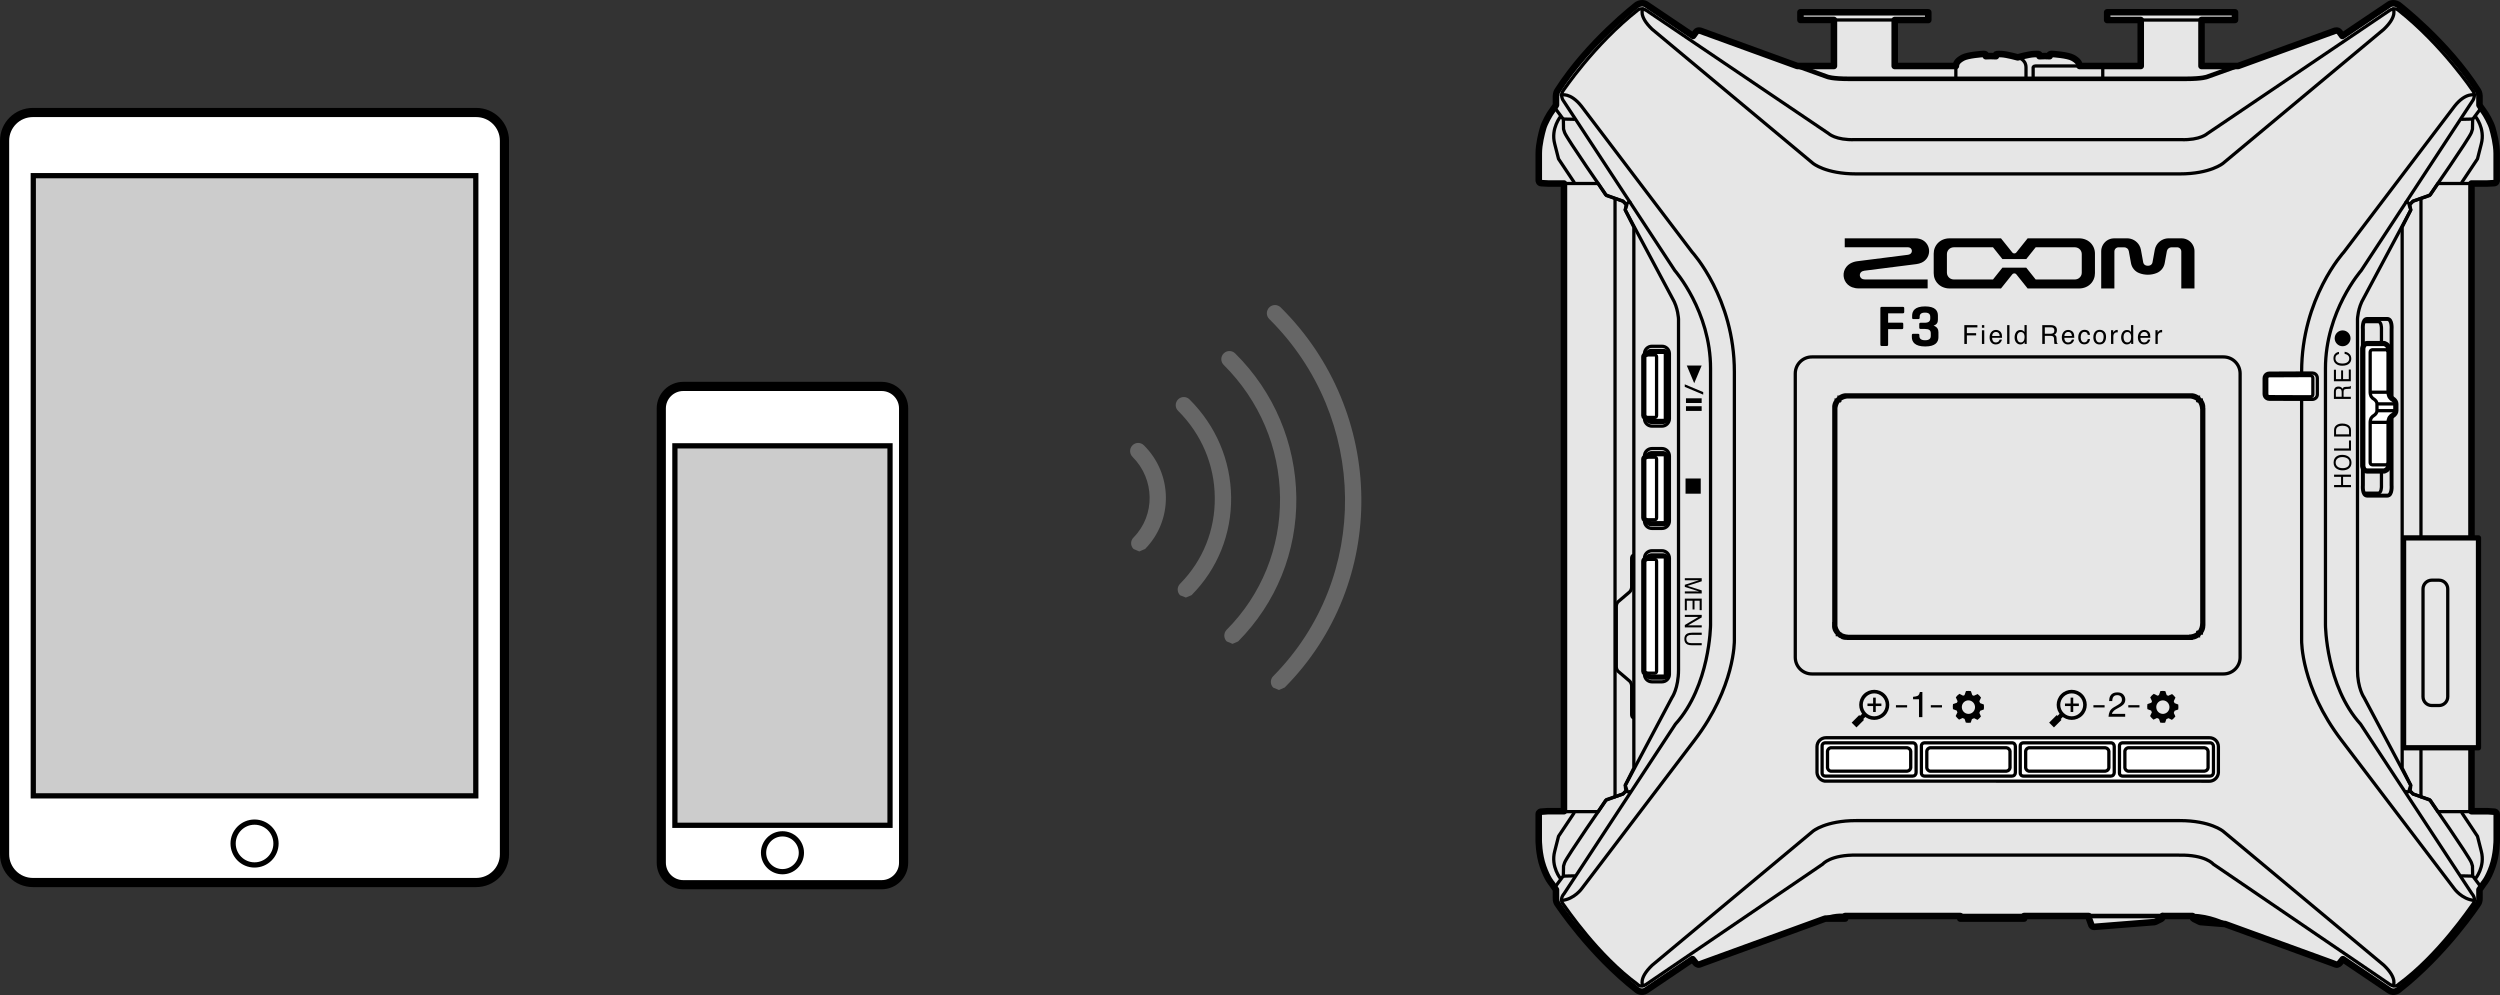 <?xml version="1.0" encoding="utf-8"?>
<!-- Generator: Adobe Illustrator 26.0.2, SVG Export Plug-In . SVG Version: 6.00 Build 0)  -->
<svg version="1.1" xmlns="http://www.w3.org/2000/svg" xmlns:xlink="http://www.w3.org/1999/xlink" x="0px" y="0px"
	 width="190.829px" height="75.951px" viewBox="0 0 190.829 75.951" style="enable-background:new 0 0 190.829 75.951;"
	 xml:space="preserve">
<rect x="0" y="0" width="190.829" height="75.951" fill="#333333" stroke="none"/>
<style type="text/css">
	.st0{fill:#FFFFFF;stroke:#000000;stroke-width:0.7;stroke-miterlimit:10;}
	.st1{fill:#CCCCCC;stroke:#000000;stroke-width:0.4;stroke-miterlimit:10;}
	.st2{fill:#FFFFFF;stroke:#000000;stroke-width:0.4;stroke-miterlimit:10;}
	.st3{fill:#FFFFFF;}
	.st4{fill:none;stroke:#000000;stroke-width:0.7;}
	.st5{fill:none;stroke:#000000;stroke-width:0.4;}
	.st6{fill:#666666;}
	.st7{fill:#E6E6E6;stroke:#000000;stroke-width:0.5;stroke-linecap:round;stroke-linejoin:round;stroke-miterlimit:10;}
	.st8{fill:none;stroke:#000000;stroke-width:0.25;stroke-linecap:round;stroke-linejoin:round;stroke-miterlimit:10;}
	.st9{fill:none;stroke:#000000;stroke-width:0.25;stroke-linejoin:round;stroke-miterlimit:10;}
	.st10{fill:none;stroke:#000000;stroke-width:0.25;stroke-miterlimit:10;}
	.st11{fill:#FFFFFF;stroke:#000000;stroke-width:0.25;stroke-miterlimit:10;}
	.st12{fill:none;stroke:#000000;stroke-width:0.35;stroke-miterlimit:10;}
	.st13{fill:#E6E6E6;stroke:#000000;stroke-width:0.4;stroke-miterlimit:10;}
	.st14{fill:#FFFFFF;stroke:#000000;stroke-width:0.25;stroke-linecap:round;stroke-linejoin:round;stroke-miterlimit:10;}
	.st15{fill:none;stroke:#000000;stroke-width:0.3;stroke-miterlimit:10;}
	.st16{fill:#E6E6E6;stroke:#000000;stroke-width:0.4;stroke-linejoin:round;stroke-miterlimit:10;}
	.st17{fill:#E6E6E6;}
</style>
<g id="レイヤー_1">
	<g>
		<g>
			<g>
				<g>
					<g>
						<path class="st0" d="M52.155,67.531h15.14c0.927,0,1.679-0.752,1.679-1.679V31.175c0-0.927-0.752-1.679-1.679-1.679H52.158
							c-0.928,0-1.681,0.753-1.681,1.681v34.676C50.478,66.78,51.229,67.531,52.155,67.531z"/>
						
							<rect x="51.516" y="34.031" transform="matrix(-1 -1.224647e-16 1.224647e-16 -1 119.453 97.028)" class="st1" width="16.421" height="28.966"/>
						<path class="st2" d="M58.283,65.094c0,0.797,0.646,1.444,1.444,1.444c0.797,0,1.444-0.647,1.444-1.444
							c0-0.799-0.647-1.446-1.444-1.446C58.929,63.648,58.283,64.295,58.283,65.094z"/>
					</g>
				</g>
			</g>
			<g>
				<g>
					<path class="st3" d="M38.506,65.21c0,1.191-0.967,2.154-2.155,2.154H2.509c-1.193,0-2.159-0.963-2.159-2.154V10.74
						c0-1.191,0.966-2.153,2.159-2.153h33.842c1.188,0,2.155,0.962,2.155,2.153V65.21z"/>
					<path class="st4" d="M38.506,65.21c0,1.191-0.967,2.154-2.155,2.154H2.509c-1.193,0-2.159-0.963-2.159-2.154V10.74
						c0-1.191,0.966-2.153,2.159-2.153h33.842c1.188,0,2.155,0.962,2.155,2.153V65.21z"/>
					<g>
						<defs>
							<rect id="SVGID_1_" x="2.54" y="13.409" width="33.778" height="47.34"/>
						</defs>
						<clipPath id="SVGID_00000116954230433463255480000012120640643519668363_">
							<use xlink:href="#SVGID_1_"  style="overflow:visible;"/>
						</clipPath>
					</g>
					<path class="st3" d="M21.067,64.388c0,0.905-0.736,1.635-1.638,1.635c-0.904,0-1.635-0.731-1.635-1.635
						c0-0.903,0.731-1.635,1.635-1.635C20.331,62.752,21.067,63.484,21.067,64.388"/>
					<path class="st5" d="M21.067,64.388c0,0.905-0.736,1.635-1.638,1.635c-0.904,0-1.635-0.731-1.635-1.635
						c0-0.903,0.731-1.635,1.635-1.635C20.331,62.752,21.067,63.484,21.067,64.388z"/>
				</g>
				<rect x="2.54" y="13.409" class="st1" width="33.778" height="47.34"/>
			</g>
		</g>
	</g>
	<path class="st6" d="M86.444,33.993c-0.246,0.243-0.236,0.639,0,0.877c1.715,1.708,1.75,4.466,0.08,6.158
		c-0.246,0.243-0.244,0.639,0.002,0.878l0.436,0.188l0.445-0.19c2.148-2.18,2.115-5.723-0.088-7.91
		C87.075,33.747,86.677,33.75,86.444,33.993 M90.792,30.483c-0.238-0.238-0.629-0.234-0.865,0.002
		c-0.244,0.244-0.244,0.642,0.002,0.875c1.777,1.772,2.775,4.11,2.797,6.608c0.031,2.495-0.908,4.828-2.649,6.591
		c-0.24,0.236-0.246,0.634-0.002,0.877l0.445,0.176l0.432-0.183c1.979-1.989,3.051-4.646,3.022-7.468
		C93.944,35.138,92.809,32.484,90.792,30.483 M94.282,26.976c-0.24-0.24-0.637-0.243-0.879,0.005
		c-0.244,0.244-0.236,0.639,0.006,0.875c2.725,2.71,4.255,6.314,4.299,10.131c0.036,3.813-1.405,7.404-4.085,10.093
		c-0.229,0.25-0.23,0.641,0.016,0.88l0.441,0.186l0.428-0.184c2.908-2.936,4.487-6.836,4.443-10.984
		C98.899,33.825,97.243,29.909,94.282,26.976 M97.764,23.471c-0.25-0.25-0.646-0.25-0.884,0c-0.236,0.239-0.244,0.635,0.004,0.88
		c7.599,7.533,7.727,19.767,0.302,27.262c-0.24,0.244-0.24,0.634,0,0.873l0.441,0.183l0.436-0.192
		C105.984,44.506,105.843,31.489,97.764,23.471"/>
	<g>
		<g>
			<path class="st7" d="M169.837,70.533l6.745,2.456l1.129,0.411l0.282,0.103c0,0,0.157,0.057,0.31,0.118s0.301-0.118,0.301-0.118
				l0.231-0.289l3.541,2.389c0.354,0.239,0.689-0.026,0.689-0.026c3.605-2.806,6.091-6.593,6.091-6.593
				c0.126-0.187,0.106-0.427,0.106-0.427v-0.639l0.338-0.492c0,0,0.309-0.322,0.643-1.262c0.335-0.941,0.336-2.024,0.336-2.024
				s0-1.815,0-1.988s-0.163-0.192-0.163-0.192l-0.517-0.037h-1.247V14.008h1.214l0.513-0.027c0.179,0,0.196-0.196,0.196-0.196
				v-2.076c0-0.703-0.22-1.537-0.332-1.935c-0.112-0.398-0.519-1.11-0.643-1.262s-0.338-0.492-0.338-0.492V7.329
				c-0.01-0.255-0.105-0.393-0.105-0.393c-2.371-3.728-6.091-6.575-6.091-6.575c-0.402-0.233-0.689-0.026-0.689-0.026l-3.581,2.409
				c0,0-0.091-0.124-0.22-0.3c-0.129-0.176-0.366-0.087-0.366-0.087l-7.368,2.68h-2.797V1.524h2.556V0.938h-9.757v0.59h2.562v3.509
				h-4.671c0-0.212-0.137-0.419-0.523-0.629c-0.386-0.21-1.502-0.29-1.606-0.29c-0.103,0-0.148,0.044-0.148,0.044l-0.004,0.129
				c-0.066-0.005-0.36-0.012-0.36-0.012c-0.085-0.001-0.42,0.012-0.42,0.012v-0.12c-0.003-0.038-0.055-0.062-0.444-0.041
				c-0.39,0.02-1.214,0.248-1.214,0.248l0,0c0,0-0.824-0.227-1.214-0.248c-0.39-0.02-0.442,0.004-0.444,0.041v0.12
				c0,0-0.335-0.013-0.42-0.012c0,0-0.294,0.006-0.36,0.012l-0.004-0.129c0,0-0.045-0.044-0.148-0.044
				c-0.103,0-1.219,0.08-1.606,0.29c-0.386,0.21-0.523,0.417-0.523,0.629h-4.671V1.528h2.562v-0.59h-9.757v0.585h2.556v3.513h-2.797
				l-7.368-2.68c0,0-0.238-0.089-0.366,0.087c-0.129,0.176-0.22,0.3-0.22,0.3l-3.581-2.409c0,0-0.287-0.206-0.689,0.026
				c0,0-3.72,2.847-6.091,6.575c0,0-0.095,0.137-0.105,0.393V8.02c0,0-0.214,0.34-0.338,0.492c-0.124,0.152-0.531,0.864-0.643,1.262
				c-0.112,0.398-0.332,1.232-0.332,1.935v2.076c0,0,0.017,0.196,0.196,0.196l0.513,0.027h1.214v47.913h-1.247l-0.517,0.037
				c0,0-0.163,0.019-0.163,0.192s0,1.988,0,1.988s0.001,1.083,0.336,2.024c0.335,0.941,0.643,1.262,0.643,1.262l0.338,0.492v0.639
				c0,0-0.02,0.241,0.106,0.427c0,0,2.486,3.787,6.091,6.593c0,0,0.335,0.265,0.689,0.026l3.541-2.389l0.231,0.289
				c0,0,0.148,0.179,0.301,0.118c0.153-0.061,0.31-0.118,0.31-0.118l0.282-0.103l1.129-0.411l7.77-2.831l0.12-0.039h1.506v-0.195
				h8.782v0.195h4.879v-0.195h4.926v0.097l0.015,0.061l0.193,0.541c0,0,0.046,0.128,0.213,0.128l0.332-0.026l4.266-0.338
				c0,0,0.056-0.012,0.071-0.02c0.015-0.007,0.448-0.221,0.448-0.221s0.11-0.058,0.11-0.166c0-0.108,0-0.056,0-0.056h2.273v0.053
				c0,0,0.008,0.119,0.11,0.169s0.448,0.221,0.448,0.221s0.021,0.016,0.071,0.02C168.026,70.389,169.837,70.533,169.837,70.533z"/>
			<g>
				<path class="st8" d="M119.172,7.253c0,0,0.688-0.229,1.542,0.854l8.451,11.139c0,0,3.222,3.5,3.222,9.139v20.514
					c0,0,0.056,3.542-3.028,7.583l-8.611,11.333c0,0-0.569,0.819-1.528,0.917"/>
				<path class="st8" d="M124.457,60.426l-0.181,0.014c0,0-0.222,0.069-0.208-0.5l3.556-6.694c0,0,0.5-0.694,0.5-2.125V24.357
					c0,0-0.028-0.861-0.472-1.597l-3.597-6.736l0.083-0.417c0,0,0.208-0.264,0.292-0.153"/>
				<path class="st8" d="M124.138,15.607l-0.25-0.25l-1.264-0.431c0,0-3.014-4.333-3.194-4.806l-0.083-0.264l-0.014-0.75
					l-0.681-0.917"/>
				<line class="st9" x1="119.277" y1="9.086" x2="120.214" y2="9.107"/>
				<path class="st9" d="M119.131,8.878c0,0-0.771,0.917-0.458,2.104l0.292,1.146l1.208,1.813"/>
				<polyline class="st8" points="119.375,14.008 121.985,14.008 122.568,14.878 123.888,15.357 124.172,15.669 124.054,16.024 
					124.714,17.336 124.714,58.626 124.054,59.939 124.172,60.293 123.888,60.605 122.568,61.084 121.985,61.954 119.375,61.954 
									"/>
				<path class="st8" d="M124.138,60.355l-0.25,0.25l-1.264,0.431c0,0-3.014,4.333-3.194,4.806l-0.083,0.264l-0.014,0.75
					l-0.681,0.917"/>
				<line class="st9" x1="119.277" y1="66.876" x2="120.214" y2="66.855"/>
				<path class="st9" d="M119.131,67.084c0,0-0.771-0.917-0.458-2.104l0.292-1.146l1.208-1.813"/>
				<line class="st8" x1="123.278" y1="15.234" x2="123.278" y2="60.813"/>
				<path class="st8" d="M166.319,65.274c2.042-0.042,2.625,0.688,2.625,0.688l13.49,9.188c0.438,0.271,0.656-0.021,0.656-0.021
					c3.021-2.208,5.424-5.785,5.694-6.153c0.003-0.005,0.007-0.01,0.01-0.014c0.251-0.364-0.107-0.743-0.107-0.743l-8.5-12.944
					c-2.639-2.917-2.681-7.563-2.681-7.563V28.128c0-4.375,2.729-7.479,2.729-7.479l8.549-13.028c0,0,0.201-0.354-0.007-0.667
					c0,0-2.368-3.556-5.729-6.194c0,0-0.266-0.22-0.667,0.05l-13.882,9.38c0,0-0.535,0.521-2.024,0.469H141.6
					c-1.49,0.052-2.024-0.469-2.024-0.469l-13.882-9.38c-0.401-0.271-0.667-0.05-0.667-0.05c-3.361,2.639-5.729,6.194-5.729,6.194
					c-0.208,0.313-0.007,0.667-0.007,0.667l8.549,13.028c0,0,2.729,3.104,2.729,7.479v19.583c0,0-0.042,4.646-2.681,7.563
					l-8.5,12.944c0,0-0.359,0.379-0.107,0.743c0.003,0.005,0.007,0.01,0.01,0.014c0.271,0.368,2.674,3.944,5.694,6.153
					c0,0,0.219,0.292,0.656,0.021l13.49-9.188c0,0,0.583-0.729,2.625-0.688H166.319z"/>
				<path class="st8" d="M182.673,0.68c0,0,0.365,0.521-0.708,1.552l-12.271,10.229c0,0-0.958,0.813-3.313,0.813h-24.688
					c-2.354,0-3.313-0.813-3.313-0.813L126.11,2.232c-1.073-1.031-0.708-1.552-0.708-1.552"/>
				<path class="st8" d="M182.673,75.232c0,0,0.365-0.521-0.708-1.552l-12.271-10.229c0,0-0.958-0.813-3.313-0.813h-24.688
					c-2.354,0-3.313,0.813-3.313,0.813L126.11,73.68c-1.073,1.031-0.708,1.552-0.708,1.552"/>
				<path class="st8" d="M188.902,7.253c0,0-0.688-0.229-1.542,0.854l-8.451,11.139c0,0-3.222,3.5-3.222,9.139v20.514
					c0,0-0.056,3.542,3.028,7.583l8.611,11.333c0,0,0.569,0.819,1.528,0.917"/>
				<path class="st8" d="M183.618,60.426l0.181,0.014c0,0,0.222,0.069,0.208-0.5l-3.556-6.694c0,0-0.5-0.694-0.5-2.125V24.357
					c0,0,0.028-0.861,0.472-1.597l3.597-6.736l-0.083-0.417c0,0-0.208-0.264-0.292-0.153"/>
				<path class="st8" d="M183.937,15.607l0.25-0.25l1.264-0.431c0,0,3.014-4.333,3.194-4.806l0.083-0.264l0.014-0.75l0.681-0.917"/>
				<line class="st9" x1="188.798" y1="9.086" x2="187.861" y2="9.107"/>
				<path class="st9" d="M188.944,8.878c0,0,0.771,0.917,0.458,2.104l-0.292,1.146l-1.208,1.813"/>
				<polyline class="st8" points="188.699,14.008 186.09,14.008 185.506,14.878 184.187,15.357 183.902,15.669 184.02,16.024 
					183.361,17.336 183.361,58.626 184.02,59.939 183.902,60.293 184.187,60.605 185.506,61.084 186.09,61.954 188.699,61.954 				
					"/>
				<path class="st8" d="M183.937,60.355l0.25,0.25l1.264,0.431c0,0,3.014,4.333,3.194,4.806l0.083,0.264l0.014,0.75l0.681,0.917"/>
				<line class="st9" x1="188.798" y1="66.876" x2="187.861" y2="66.855"/>
				<path class="st9" d="M188.944,67.084c0,0,0.771-0.917,0.458-2.104l-0.292-1.146l-1.208-1.813"/>
				<line class="st8" x1="184.796" y1="15.234" x2="184.796" y2="60.813"/>
				<path class="st10" d="M124.737,54.796c0,0-0.19,0.017-0.19-0.263v-2.187c0,0-0.007-0.233-0.174-0.374l-0.875-0.744
					c0,0-0.122-0.133-0.122-0.32v-4.644c0-0.187,0.122-0.32,0.122-0.32l0.875-0.744c0.167-0.14,0.174-0.374,0.174-0.374v-2.187
					c0-0.281,0.19-0.263,0.19-0.263"/>
				<g>
					<path class="st11" d="M126.861,52.044h-0.768c-0.312,0-0.567-0.255-0.567-0.567v-8.87c0-0.312,0.255-0.567,0.567-0.567h0.768
						c0.312,0,0.567,0.255,0.567,0.567v8.87C127.428,51.789,127.173,52.044,126.861,52.044z"/>
					<path class="st2" d="M125.863,42.502c0.039-0.043,0.095-0.07,0.158-0.07h0.959c0.117,0,0.213,0.096,0.213,0.213v8.827
						c0,0.117-0.096,0.213-0.213,0.213h-0.959c-0.056,0-0.108-0.022-0.146-0.059l-0.329-0.259c-0.043-0.024-0.072-0.071-0.072-0.123
						v-8.403c0-0.032,0.011-0.062,0.029-0.086L125.863,42.502z"/>
					<path class="st10" d="M125.501,42.753c0.026-0.034,0.067-0.056,0.113-0.056h0.693c0.078,0,0.142,0.064,0.142,0.142v8.403
						c0,0.078-0.064,0.142-0.142,0.142h-0.693c-0.078,0-0.142-0.064-0.142-0.142v-8.403
						C125.472,42.807,125.483,42.777,125.501,42.753"/>
				</g>
				<g>
					<path class="st11" d="M126.861,40.335h-0.768c-0.312,0-0.567-0.255-0.567-0.567v-4.96c0-0.312,0.255-0.567,0.567-0.567h0.768
						c0.312,0,0.567,0.255,0.567,0.567v4.96C127.428,40.08,127.173,40.335,126.861,40.335z"/>
					<path class="st2" d="M125.863,34.702c0.039-0.043,0.095-0.07,0.158-0.07h0.959c0.117,0,0.213,0.096,0.213,0.213v4.917
						c0,0.117-0.096,0.213-0.213,0.213h-0.959c-0.056,0-0.108-0.022-0.146-0.059l-0.329-0.259c-0.043-0.024-0.072-0.071-0.072-0.123
						V35.04c0-0.032,0.011-0.062,0.029-0.086L125.863,34.702z"/>
					<path class="st10" d="M125.501,34.954c0.026-0.034,0.067-0.056,0.113-0.056h0.693c0.078,0,0.142,0.064,0.142,0.142v4.493
						c0,0.078-0.064,0.142-0.142,0.142h-0.693c-0.078,0-0.142-0.064-0.142-0.142V35.04
						C125.472,35.008,125.483,34.978,125.501,34.954"/>
				</g>
				<g>
					<path class="st11" d="M126.861,32.526h-0.768c-0.312,0-0.567-0.255-0.567-0.567v-4.96c0-0.312,0.255-0.567,0.567-0.567h0.768
						c0.312,0,0.567,0.255,0.567,0.567v4.96C127.428,32.271,127.173,32.526,126.861,32.526z"/>
					<path class="st2" d="M125.863,26.893c0.039-0.043,0.095-0.07,0.158-0.07h0.959c0.117,0,0.213,0.096,0.213,0.213v4.917
						c0,0.117-0.096,0.213-0.213,0.213h-0.959c-0.056,0-0.108-0.022-0.146-0.059l-0.329-0.259c-0.043-0.024-0.072-0.071-0.072-0.123
						v-4.493c0-0.032,0.011-0.062,0.029-0.086L125.863,26.893z"/>
					<path class="st10" d="M125.501,27.145c0.026-0.034,0.067-0.056,0.113-0.056h0.693c0.078,0,0.142,0.064,0.142,0.142v4.493
						c0,0.078-0.064,0.142-0.142,0.142h-0.693c-0.078,0-0.142-0.064-0.142-0.142v-4.493
						C125.472,27.198,125.483,27.169,125.501,27.145"/>
				</g>
				<path class="st12" d="M170.779,5.036l-2.304,0.827c0,0-0.351,0.154-1.653,0.154h-25.681c-1.301,0-1.653-0.154-1.653-0.154
					l-2.304-0.827"/>
				<path class="st12" d="M169.837,70.533c0,0-1.209-0.609-2.489-0.609h-26.506c0,0-0.653-0.099-1.49,0.195"/>
				<line class="st10" x1="139.982" y1="1.524" x2="144.622" y2="1.524"/>
				<line class="st10" x1="163.405" y1="1.528" x2="168.045" y2="1.528"/>
				<line class="st10" x1="149.293" y1="5.036" x2="149.293" y2="6.012"/>
				<path class="st10" d="M154.013,4.376c0,0,0.635,0.134,0.635,0.773v0.853"/>
				<path class="st10" d="M155.193,6.01V5.148c0,0,0.013-0.112,0.187-0.112h4.932c0,0,0.195-0.055,0.195,0.195v0.786"/>
				<path class="st13" d="M168.141,31.186l-0.01-0.021v-0.114l-0.01-0.01v-0.052l-0.01-0.01v-0.031l-0.01-0.01v-0.031l-0.01-0.01
					v-0.021l-0.01-0.01v-0.021l-0.01-0.01v-0.01l-0.01-0.01v-0.021l-0.01-0.01v-0.01l-0.01-0.01v-0.01l-0.01-0.01v-0.01l-0.01-0.01
					v-0.01l-0.01-0.01v-0.01l-0.01-0.01v-0.01l-0.021-0.021v-0.01l-0.021-0.021v-0.01h-0.01l-0.01-0.01v-0.01l-0.031-0.031v-0.01
					l-0.021-0.021h-0.01v-0.01l-0.041-0.041h-0.01v-0.01l-0.021-0.021h-0.01l-0.021-0.021l-0.01-0.01h-0.01l-0.01-0.01v-0.01h-0.01
					l-0.021-0.021h-0.01l-0.01-0.01l-0.01-0.01h-0.01l-0.01-0.01h-0.01l-0.01-0.01h-0.01l-0.01-0.01h-0.01l-0.01-0.01h-0.01
					l-0.01-0.01h-0.01l-0.01-0.01h-0.021l-0.01-0.01h-0.01l-0.01-0.01h-0.021l-0.01-0.01h-0.021l-0.01-0.01h-0.031l-0.01-0.01
					h-0.031l-0.01-0.01h-0.052l-0.01-0.01h-0.124h-26.157h0h-0.134l-0.01,0.01h-0.052l-0.01,0.01h-0.031l-0.01,0.01h-0.031
					l-0.01,0.01h-0.021l-0.01,0.01h-0.021l-0.01,0.01h-0.01l-0.01,0.01h-0.021l-0.01,0.01h-0.01l-0.01,0.01h-0.01l-0.01,0.01h-0.01
					l-0.01,0.01h-0.01l-0.01,0.01h-0.01l-0.01,0.01h-0.01l-0.01,0.01l-0.01,0.01h-0.01l-0.021,0.021h-0.01v0.01l-0.01,0.01h-0.01
					l-0.031,0.031h-0.01l-0.021,0.021v0.01h-0.01l-0.01,0.01l-0.031,0.031v0.01h-0.01l-0.021,0.021v0.01l-0.01,0.01l-0.021,0.021
					v0.01l-0.01,0.01h-0.01v0.01l-0.021,0.021v0.01l-0.021,0.021v0.01l-0.01,0.01v0.01l-0.01,0.01v0.01l-0.01,0.01v0.01l-0.01,0.01
					v0.01l-0.01,0.01v0.01l-0.01,0.01v0.021l-0.01,0.01v0.01l-0.01,0.01v0.021l-0.01,0.01v0.021l-0.01,0.01v0.031l-0.01,0.01v0.031
					l-0.01,0.01v0.052l-0.01,0.01v0.134v16.492h-0.01v0.041c0,0.021,0,0.041,0,0.062v0.021l0.01,0.01v0.052l0.01,0.01v0.041
					l0.01,0.01v0.021l0.01,0.01v0.021l0.01,0.01v0.031l0.01,0.01v0.01l0.01,0.01v0.01l0.01,0.01v0.01l0.01,0.01v0.01l0.01,0.01v0.01
					l0.01,0.01v0.01l0.01,0.01v0.01l0.01,0.01l0.01,0.01v0.01l0.021,0.021v0.01l0.021,0.021v0.01l0.021,0.021v0.01l0.01,0.01
					l0.01,0.01l0.01,0.01l0.041,0.041v0.01h0.01l0.01,0.01l0.01,0.01l0.031,0.031l0.01,0.01l0.01,0.01h0.01l0.021,0.021h0.01
					l0.021,0.021h0.01l0.021,0.021h0.01c0.02,0.027,0.098,0.05,0.124,0.072h0.01l0.01,0.01h0.01l0.01,0.01h0.031l0.01,0.01h0.021
					l0.01,0.01h0.021l0.01,0.01h0.041l0.01,0.01h0.052l0.01,0.01h0.114l0.021,0.01h26.157v-0.01l0.01-0.01h0.114l0.01-0.01h0.052
					l0.01-0.01h0.031l0.01-0.01h0.031l0.01-0.01h0.021l0.01-0.01h0.021l0.01-0.01h0.01l0.01-0.01h0.021l0.01-0.01h0.01l0.01-0.01
					h0.01l0.01-0.01h0.01l0.01-0.01h0.01l0.01-0.01h0.01l0.01-0.01h0.01l0.021-0.021h0.01l0.021-0.021h0.01v-0.01l0.01-0.01h0.01
					l0.01-0.01l0.01-0.01l0.01-0.01h0.01l0.021-0.021v-0.01h0.01l0.041-0.041v-0.01h0.01l0.021-0.021v-0.01l0.01-0.01l0.021-0.021
					v-0.01l0.01-0.01h0.01v-0.01l0.021-0.021v-0.01l0.021-0.021v-0.01l0.01-0.01v-0.01l0.01-0.01v-0.01l0.01-0.01v-0.01l0.01-0.01
					v-0.01l0.01-0.01v-0.01l0.01-0.01v-0.021l0.01-0.01v-0.01l0.01-0.01v-0.021l0.01-0.01v-0.021l0.01-0.01v-0.031l0.01-0.01v-0.031
					l0.01-0.01v-0.052l0.01-0.01v-0.114l0.01-0.01L168.141,31.186L168.141,31.186z"/>
				<g id="ARC_00000044867892772790814310000012674263979982441912_">
					<path class="st8" d="M137.036,28.513v21.662c0,0.701,0.568,1.268,1.268,1.268h31.419c0.701,0,1.268-0.568,1.268-1.268V28.513
						c0-0.701-0.568-1.268-1.268-1.268h-31.419C137.604,27.244,137.036,27.812,137.036,28.513"/>
				</g>
				<g id="SPLINE_00000181046790072069480070000017902721664955572924_">
					<path class="st14" d="M139.378,56.312c-0.377,0-0.683,0.306-0.683,0.683c0,0,0,1.972,0.001,1.982l0,0
						c0.005,0.077,0.024,0.155,0.054,0.226c0.062,0.145,0.17,0.265,0.308,0.342c0.068,0.038,0.143,0.064,0.219,0.077v0
						c0.033,0.005,29.373,0.008,29.373,0.008c0.034,0,0.068-0.003,0.101-0.008l0,0c0.077-0.013,0.152-0.04,0.22-0.077
						c0.138-0.076,0.246-0.197,0.308-0.342c0.03-0.071,0.049-0.149,0.054-0.226l0,0c0-0.01,0.001-1.982,0.001-1.982
						c0-0.377-0.306-0.683-0.683-0.683H139.378z"/>
				</g>
				<g id="SPLINE_00000008151369230411556680000010841614023336726163_">
					<path class="st14" d="M145.999,56.7l-6.652,0c-0.019,0-0.038,0.001-0.057,0.004c-0.019,0.003-0.038,0.008-0.056,0.014
						c-0.018,0.007-0.036,0.015-0.052,0.025c-0.016,0.011-0.031,0.023-0.044,0.038c-0.018,0.02-0.032,0.044-0.041,0.069
						c-0.009,0.025-0.013,0.079-0.013,0.079c0,0.01,0,2.072,0,2.082c0,0.027,0.004,0.054,0.013,0.08
						c0.009,0.025,0.023,0.049,0.041,0.069c0.013,0.014,0.028,0.027,0.044,0.038c0.016,0.01,0.034,0.019,0.052,0.025
						c0.018,0.006,0.037,0.011,0.056,0.014c0.019,0.003,0.038,0.004,0.057,0.004c0.012,0,6.647,0,6.652,0l0,0
						c0.036,0,0.072-0.007,0.105-0.021c0.033-0.014,0.062-0.036,0.086-0.063c0.024-0.027,0.041-0.059,0.053-0.093
						c0.011-0.034,0.016-0.07,0.016-0.105h0c0,0,0-1.971,0-1.976c0-0.036-0.005-0.071-0.016-0.105
						c-0.011-0.034-0.029-0.066-0.053-0.093c-0.024-0.027-0.053-0.049-0.086-0.063C146.071,56.707,146.034,56.7,145.999,56.7
						L145.999,56.7z"/>
				</g>
				<g id="SPLINE_00000018214773845569673990000012835519077197613986_">
					<path class="st14" d="M153.578,56.7l-6.652,0c-0.019,0-0.038,0.001-0.057,0.004c-0.019,0.003-0.038,0.008-0.056,0.014
						c-0.018,0.007-0.036,0.015-0.052,0.025c-0.016,0.011-0.031,0.023-0.044,0.038c-0.018,0.02-0.032,0.044-0.041,0.069
						c-0.009,0.025-0.013,0.079-0.013,0.079c0,0.01,0,2.072,0,2.082c0,0.027,0.004,0.054,0.013,0.08
						c0.009,0.025,0.023,0.049,0.041,0.069c0.013,0.014,0.028,0.027,0.044,0.038c0.016,0.01,0.034,0.019,0.052,0.025
						c0.018,0.006,0.037,0.011,0.056,0.014c0.019,0.003,0.038,0.004,0.057,0.004c0.012,0,6.647,0,6.652,0l0,0
						c0.036,0,0.072-0.007,0.105-0.021c0.033-0.014,0.062-0.036,0.086-0.063c0.024-0.027,0.041-0.059,0.053-0.093
						c0.011-0.034,0.016-0.07,0.016-0.105h0c0,0,0-1.971,0-1.976c0-0.036-0.005-0.071-0.016-0.105
						c-0.011-0.034-0.029-0.066-0.053-0.093c-0.024-0.027-0.053-0.049-0.086-0.063C153.65,56.707,153.614,56.7,153.578,56.7
						L153.578,56.7z"/>
				</g>
				<g id="SPLINE_00000071539152239247422510000007804700962446450613_">
					<path class="st14" d="M161.124,56.7l-6.652,0c-0.019,0-0.038,0.001-0.057,0.004c-0.019,0.003-0.038,0.008-0.056,0.014
						c-0.018,0.007-0.036,0.015-0.052,0.025c-0.016,0.011-0.031,0.023-0.044,0.038c-0.018,0.02-0.032,0.044-0.041,0.069
						c-0.009,0.025-0.013,0.079-0.013,0.079c0,0.01,0,2.072,0,2.082c0,0.027,0.004,0.054,0.013,0.08
						c0.009,0.025,0.023,0.049,0.041,0.069c0.013,0.014,0.028,0.027,0.044,0.038c0.016,0.01,0.034,0.019,0.052,0.025
						c0.018,0.006,0.037,0.011,0.056,0.014c0.019,0.003,0.038,0.004,0.057,0.004c0.012,0,6.647,0,6.652,0l0,0
						c0.036,0,0.072-0.007,0.105-0.021c0.033-0.014,0.062-0.036,0.086-0.063c0.024-0.027,0.041-0.059,0.053-0.093
						c0.011-0.034,0.016-0.07,0.016-0.105h0c0,0,0-1.971,0-1.976c0-0.036-0.005-0.071-0.016-0.105
						c-0.011-0.034-0.029-0.066-0.053-0.093c-0.024-0.027-0.053-0.049-0.086-0.063C161.196,56.707,161.16,56.7,161.124,56.7
						L161.124,56.7z"/>
				</g>
				<g id="SPLINE_00000029030686594711223180000000257556292725698196_">
					<path class="st14" d="M168.697,56.7l-6.652,0c-0.019,0-0.038,0.001-0.057,0.004c-0.019,0.003-0.038,0.008-0.056,0.014
						c-0.018,0.007-0.036,0.015-0.052,0.025c-0.016,0.011-0.031,0.023-0.044,0.038c-0.018,0.02-0.032,0.044-0.041,0.069
						c-0.009,0.025-0.013,0.079-0.013,0.079c0,0.01,0,2.072,0,2.082c0,0.027,0.004,0.054,0.013,0.08
						c0.009,0.025,0.023,0.049,0.041,0.069c0.013,0.014,0.028,0.027,0.044,0.038c0.016,0.01,0.034,0.019,0.052,0.025
						c0.018,0.006,0.037,0.011,0.056,0.014c0.019,0.003,0.038,0.004,0.057,0.004c0.012,0,6.647,0,6.652,0l0,0
						c0.036,0,0.072-0.007,0.105-0.021c0.033-0.014,0.062-0.036,0.086-0.063c0.024-0.027,0.041-0.059,0.053-0.093
						c0.011-0.034,0.016-0.07,0.016-0.105h0c0,0,0-1.971,0-1.976c0-0.036-0.005-0.071-0.016-0.105
						c-0.011-0.034-0.029-0.066-0.053-0.093c-0.024-0.027-0.053-0.049-0.086-0.063C168.769,56.707,168.733,56.7,168.697,56.7
						L168.697,56.7z"/>
				</g>
				<g id="SPLINE_00000057827264429692607010000010539621154947214766_">
					<path class="st8" d="M145.577,57.079h-5.843c-0.058,0.012-0.113,0.042-0.155,0.086c-0.043,0.044-0.072,0.102-0.082,0.162v1.288
						c0.01,0.06,0.039,0.117,0.082,0.162c0.042,0.043,0.097,0.074,0.155,0.086h5.843h0c0.035-0.003,0.121-0.038,0.131-0.044v0
						c0.038-0.024,0.072-0.057,0.096-0.095c0.024-0.038,0.039-0.081,0.044-0.125v-1.254v0c-0.007-0.066-0.039-0.132-0.088-0.179
						C145.711,57.116,145.644,57.086,145.577,57.079L145.577,57.079z"/>
				</g>
				<g id="SPLINE_00000134963302323585338460000000649237690388410540_">
					<path class="st8" d="M153.156,57.079h-5.843c-0.058,0.012-0.113,0.042-0.155,0.086c-0.043,0.044-0.072,0.102-0.082,0.162v1.288
						c0.01,0.06,0.039,0.117,0.082,0.162c0.042,0.043,0.097,0.074,0.155,0.086h5.843l0,0c0.035-0.003,0.121-0.038,0.131-0.044v0
						c0.038-0.024,0.072-0.057,0.096-0.095c0.024-0.038,0.039-0.081,0.044-0.125v-1.254v0c-0.007-0.066-0.039-0.132-0.088-0.179
						C153.29,57.116,153.224,57.086,153.156,57.079L153.156,57.079z"/>
				</g>
				<g id="SPLINE_00000016775103140264927960000010513081521400009856_">
					<path class="st8" d="M160.702,57.079h-5.843c-0.058,0.012-0.113,0.042-0.155,0.086c-0.043,0.044-0.072,0.102-0.082,0.162v1.288
						c0.01,0.06,0.039,0.117,0.082,0.162c0.042,0.043,0.097,0.074,0.155,0.086h5.843l0,0c0.035-0.003,0.121-0.038,0.131-0.044l0,0
						c0.038-0.024,0.072-0.057,0.096-0.095c0.024-0.038,0.039-0.081,0.044-0.125v-1.254l0,0c-0.007-0.066-0.039-0.132-0.088-0.179
						C160.836,57.116,160.769,57.086,160.702,57.079L160.702,57.079z"/>
				</g>
				<g id="SPLINE_00000093892213881090403720000003230657332436935089_">
					<path class="st8" d="M168.275,57.079h-5.843c-0.058,0.012-0.113,0.042-0.155,0.086c-0.043,0.044-0.072,0.102-0.082,0.162v1.288
						c0.01,0.06,0.039,0.117,0.082,0.162c0.042,0.043,0.097,0.074,0.155,0.086h5.843h0c0.035-0.003,0.121-0.038,0.131-0.044v0
						c0.038-0.024,0.072-0.057,0.096-0.095c0.024-0.038,0.039-0.081,0.044-0.125v-1.254v0c-0.007-0.066-0.039-0.132-0.088-0.179
						C168.409,57.116,168.342,57.086,168.275,57.079L168.275,57.079z"/>
				</g>
				<g>
					<g id="SPLINE_00000032650011656221750640000001814348069780620957_">
						<path class="st11" d="M176.884,28.855c0-0.062-0.016-0.125-0.045-0.18c-0.025-0.047-0.06-0.088-0.101-0.12
							c-0.037-0.029-0.078-0.051-0.122-0.064c-0.042-0.013-0.086-0.019-0.129-0.019l-3.268,0.013c-0.067,0-0.137,0.019-0.195,0.052
							c-0.029,0.017-0.057,0.038-0.081,0.062c-0.024,0.024-0.045,0.051-0.062,0.081c-0.034,0.058-0.052,0.128-0.052,0.195v1.207
							c0,0.067,0.019,0.137,0.052,0.195c0.017,0.029,0.038,0.057,0.062,0.081c0.024,0.024,0.051,0.045,0.081,0.062
							c0.058,0.034,0.128,0.052,0.195,0.052l3.268,0.013c0.047,0,0.093-0.008,0.138-0.023c0.046-0.016,0.089-0.039,0.127-0.07
							c0.039-0.032,0.073-0.071,0.095-0.117c0.027-0.053,0.038-0.114,0.038-0.173h0L176.884,28.855"/>
					</g>
					<g id="SPLINE_00000079474378621146964600000007156543197700888222_">
						<path class="st10" d="M173.219,28.68L173.219,28.68c-0.013,0-0.025,0.001-0.038,0.004c-0.037,0.008-0.073,0.027-0.1,0.053
							c-0.009,0.009-0.017,0.019-0.024,0.03c-0.021,0.032-0.033,0.071-0.033,0.108l0,0v1.207l0,0c0,0.013,0.001,0.026,0.004,0.038
							c0.008,0.037,0.027,0.073,0.053,0.1c0.009,0.009,0.019,0.017,0.03,0.024c0.032,0.021,0.071,0.033,0.108,0.033l3.142,0.012
							l0.036-0.007l0.033-0.012l0.029-0.015l0.023-0.017l0.019-0.019l0.017-0.024l0.014-0.027l0.01-0.035l0.002-0.032l0,0v-1.248
							c0-0.037-0.012-0.076-0.034-0.107c-0.014-0.02-0.033-0.037-0.054-0.05c-0.034-0.021-0.075-0.031-0.115-0.03L173.219,28.68z"/>
					</g>
				</g>
				<path class="st15" d="M180.363,37.036c0,0-0.071,0.796,0.331,0.796h1.528c0.402,0,0.331-0.796,0.331-0.796V25.142
					c0,0,0.071-0.796-0.331-0.796h-1.528c-0.402,0-0.331,0.796-0.331,0.796V37.036z"/>
				<g>
					<path class="st2" d="M182.329,26.777c0.017,0.028,0.029,0.065,0.029,0.116v3.045c0,0-0.001,0.278,0.141,0.405l0.064,0.068
						c0,0,0.314,0.157,0.314,0.419v0.518c0,0.261-0.314,0.419-0.314,0.419l-0.064,0.068c-0.143,0.127-0.141,0.405-0.141,0.405v3.045
						c0,0.054-0.013,0.092-0.032,0.121l0.006,0.121c0,0.353-0.346,0.426-0.346,0.426h-1.301c-0.307,0-0.331-0.392-0.331-0.392
						v-8.945c0,0,0.024-0.392,0.331-0.392h1.301c0,0,0.346,0.073,0.346,0.426L182.329,26.777z"/>
					<path class="st10" d="M180.919,35.285V32.24c0,0-0.001-0.278,0.141-0.405l0.064-0.068c0,0,0.314-0.157,0.314-0.419V30.83
						c0-0.261-0.314-0.419-0.314-0.419l-0.064-0.068c-0.143-0.127-0.141-0.405-0.141-0.405v-3.045c0-0.185,0.167-0.195,0.167-0.195
						h1.086c0,0,0.185-0.008,0.185,0.195v3.045c0,0-0.001,0.278,0.141,0.405l0.064,0.068c0,0,0.314,0.157,0.314,0.419v0.518
						c0,0.261-0.314,0.419-0.314,0.419l-0.064,0.068c-0.143,0.127-0.141,0.405-0.141,0.405v3.045c0,0.203-0.185,0.195-0.185,0.195
						H181.1C181.1,35.48,180.919,35.488,180.919,35.285z"/>
					<line class="st11" x1="180.919" y1="29.938" x2="182.358" y2="29.938"/>
					<line class="st11" x1="180.919" y1="32.24" x2="182.358" y2="32.24"/>
					<line class="st11" x1="181.442" y1="31.348" x2="182.881" y2="31.348"/>
					<line class="st11" x1="181.442" y1="30.83" x2="182.881" y2="30.83"/>
				</g>
				<path class="st10" d="M181.78,26.223v-1.184c0,0-0.001-0.488-0.244-0.488h-1.076"/>
				<path class="st10" d="M181.78,35.971v1.184c0,0-0.001,0.488-0.244,0.488h-1.076"/>
			</g>
		</g>
		<g>
			<g>
				<path d="M159.66,18.631c-0.115-0.144-0.265-0.259-0.435-0.332c-0.161-0.07-0.337-0.106-0.513-0.106h-3.94l-0.859,1.075
					c-0.025,0.032-0.059,0.055-0.098,0.068c-0.038,0.012-0.08,0.012-0.118,0c-0.038-0.012-0.073-0.035-0.098-0.068l-0.859-1.075
					h-3.939c-0.176,0-0.352,0.037-0.513,0.106c-0.169,0.073-0.319,0.189-0.435,0.332c-0.114,0.144-0.194,0.315-0.229,0.497
					c-0.014,0.076-0.021,0.154-0.021,0.232v1.491c0,0.078,0.007,0.156,0.021,0.232c0.035,0.181,0.114,0.353,0.229,0.497
					c0.115,0.144,0.266,0.259,0.435,0.332c0.161,0.069,0.337,0.107,0.513,0.107h3.939l0.859-1.075
					c0.025-0.032,0.06-0.055,0.098-0.067c0.038-0.011,0.079-0.011,0.118,0c0.039,0.012,0.073,0.035,0.098,0.067l0.859,1.075h3.94
					c0.175,0,0.352-0.037,0.513-0.107c0.17-0.073,0.32-0.188,0.435-0.332c0.115-0.144,0.194-0.316,0.229-0.497
					c0.014-0.076,0.022-0.154,0.022-0.232v-1.491c0-0.077-0.007-0.155-0.022-0.232C159.854,18.946,159.775,18.774,159.66,18.631z
					 M158.904,20.82c0,0.081-0.019,0.162-0.057,0.232c-0.037,0.072-0.092,0.135-0.158,0.181c-0.092,0.064-0.204,0.099-0.317,0.099
					h-2.986l-0.717-0.898h-1.824l-0.716,0.898h-2.986c-0.112,0-0.224-0.035-0.316-0.099c-0.066-0.046-0.121-0.109-0.158-0.181
					c-0.037-0.071-0.058-0.152-0.058-0.232v-1.432c0-0.08,0.021-0.161,0.058-0.232c0.037-0.072,0.092-0.134,0.158-0.181
					c0.092-0.064,0.205-0.099,0.316-0.099h2.986l0.716,0.898h1.824l0.717-0.898h2.986c0.113,0,0.225,0.035,0.317,0.099
					c0.066,0.046,0.121,0.109,0.158,0.181c0.037,0.071,0.057,0.152,0.057,0.232V20.82z"/>
				<path d="M142.165,20.703c0.047-0.02,0.096-0.032,0.145-0.039l3.973-0.504c0.139-0.018,0.275-0.056,0.402-0.114
					c0.182-0.082,0.337-0.222,0.437-0.395c0.101-0.172,0.146-0.378,0.126-0.576c-0.019-0.198-0.102-0.391-0.233-0.542
					c-0.131-0.15-0.311-0.259-0.505-0.304c-0.106-0.025-0.214-0.038-0.324-0.038h-5.374v0.685h4.812
					c0.023,0,0.046,0.001,0.068,0.004c0.061,0.007,0.118,0.033,0.161,0.076c0.043,0.043,0.073,0.1,0.081,0.16
					c0.009,0.06-0.003,0.122-0.032,0.175c-0.03,0.053-0.077,0.095-0.133,0.119c-0.051,0.022-0.105,0.036-0.161,0.043l-3.855,0.489
					c-0.19,0.024-0.373,0.087-0.538,0.183c-0.215,0.127-0.381,0.338-0.452,0.577c-0.072,0.24-0.049,0.506,0.062,0.73
					c0.111,0.225,0.309,0.404,0.543,0.493c0.159,0.059,0.329,0.09,0.498,0.09h5.274v-0.685h-4.8c-0.047,0-0.095-0.006-0.141-0.019
					c-0.064-0.018-0.123-0.057-0.164-0.108c-0.043-0.053-0.068-0.117-0.072-0.185c-0.004-0.067,0.013-0.134,0.048-0.191
					C142.05,20.773,142.103,20.728,142.165,20.703z"/>
				<path d="M167.483,18.951c-0.045-0.186-0.144-0.357-0.284-0.49c-0.139-0.131-0.317-0.22-0.506-0.254
					c-0.056-0.01-0.113-0.016-0.17-0.016h-0.813h-0.173c-0.188,0-0.375,0.049-0.538,0.143c-0.163,0.093-0.301,0.23-0.395,0.392
					c-0.062,0.106-0.105,0.221-0.126,0.341l-0.175,0.962c-0.01,0.052-0.033,0.102-0.069,0.143c-0.034,0.041-0.08,0.072-0.13,0.088
					c-0.099,0.035-0.21,0.035-0.31,0c-0.049-0.017-0.096-0.048-0.13-0.088c-0.035-0.041-0.058-0.09-0.069-0.143l-0.174-0.962
					c-0.022-0.12-0.064-0.236-0.126-0.341c-0.095-0.162-0.232-0.299-0.394-0.392c-0.164-0.094-0.351-0.143-0.54-0.143h-0.095h-0.89
					c-0.058,0-0.116,0.006-0.171,0.016c-0.189,0.033-0.367,0.123-0.506,0.254c-0.139,0.132-0.239,0.304-0.284,0.49
					c-0.018,0.078-0.027,0.156-0.027,0.236v2.83h1.007v-2.818c0-0.085,0.034-0.168,0.094-0.228c0.058-0.06,0.143-0.094,0.227-0.094
					h0.425c0.084,0,0.167,0.03,0.232,0.084c0.065,0.053,0.109,0.13,0.124,0.212l0.166,0.916c0.031,0.168,0.104,0.328,0.213,0.459
					c0.108,0.132,0.249,0.236,0.408,0.297c0.422,0.167,0.907,0.167,1.329,0c0.158-0.062,0.301-0.166,0.409-0.297
					c0.108-0.131,0.182-0.291,0.213-0.459l0.166-0.916c0.015-0.082,0.06-0.159,0.124-0.212c0.064-0.054,0.148-0.084,0.232-0.084
					h0.425c0.083,0,0.168,0.034,0.227,0.094c0.059,0.06,0.094,0.143,0.094,0.228v2.818h1.006v-2.83
					C167.511,19.108,167.502,19.029,167.483,18.951z"/>
				<path d="M145.244,23.424h-1.608c-0.079,0-0.105,0.035-0.105,0.114v2.759c0,0.079,0.026,0.114,0.105,0.114h0.382
					c0.079,0,0.105-0.035,0.105-0.114v-1.173h1.046c0.079,0,0.11-0.031,0.11-0.11v-0.281c0-0.079-0.031-0.105-0.11-0.105h-1.046
					v-0.712h1.12c0.075,0,0.11-0.031,0.11-0.11V23.53C145.354,23.451,145.319,23.424,145.244,23.424z"/>
				<path d="M147.594,24.856c0.246-0.083,0.33-0.228,0.33-0.457v-0.312c0-0.365-0.202-0.699-0.98-0.699
					c-0.786,0-0.988,0.347-0.988,0.716v0.141c0,0.075,0.022,0.11,0.101,0.11h0.364c0.079,0,0.11-0.035,0.11-0.11v-0.057
					c0-0.215,0.118-0.325,0.408-0.325c0.286,0,0.4,0.11,0.4,0.325v0.123c0,0.22-0.136,0.325-0.43,0.325h-0.299
					c-0.079,0-0.11,0.026-0.11,0.105v0.259c0,0.079,0.031,0.11,0.11,0.11h0.338c0.294,0,0.431,0.101,0.431,0.321v0.215
					c0,0.215-0.141,0.325-0.431,0.325c-0.29,0-0.439-0.11-0.439-0.325V25.59c0-0.075-0.026-0.11-0.105-0.11h-0.365
					c-0.079,0-0.105,0.035-0.105,0.11v0.141c0,0.369,0.233,0.716,1.019,0.716c0.782,0,1.01-0.334,1.01-0.699v-0.391
					C147.963,25.133,147.871,24.957,147.594,24.856z"/>
				<path d="M149.94,24.817h0.998v0.176h-0.803v0.437h0.706v0.171h-0.706v0.654h-0.195V24.817z"/>
				<path d="M151.283,24.817h0.179v0.2h-0.179V24.817z M151.283,25.211h0.179v1.044h-0.179V25.211z"/>
				<path d="M152.576,25.235c0.069,0.035,0.122,0.08,0.159,0.135c0.035,0.053,0.058,0.115,0.07,0.185
					c0.01,0.048,0.016,0.125,0.016,0.231h-0.763c0.003,0.107,0.028,0.192,0.075,0.257c0.047,0.065,0.119,0.097,0.216,0.097
					c0.091,0,0.164-0.031,0.219-0.092c0.03-0.035,0.052-0.076,0.065-0.123h0.173c-0.005,0.038-0.02,0.081-0.046,0.129
					c-0.026,0.047-0.055,0.086-0.086,0.116c-0.053,0.052-0.119,0.087-0.197,0.106c-0.042,0.01-0.09,0.016-0.143,0.016
					c-0.13,0-0.24-0.047-0.33-0.142c-0.09-0.095-0.135-0.228-0.135-0.399c0-0.168,0.045-0.305,0.136-0.41
					c0.091-0.105,0.209-0.158,0.356-0.158C152.435,25.183,152.507,25.2,152.576,25.235z M152.64,25.647
					c-0.007-0.076-0.024-0.137-0.05-0.183c-0.048-0.085-0.128-0.127-0.24-0.127c-0.08,0-0.148,0.029-0.202,0.088
					c-0.054,0.058-0.083,0.133-0.086,0.223H152.64z"/>
				<path d="M153.209,24.817h0.176v1.438h-0.176V24.817z"/>
				<path d="M154.426,25.239c0.031,0.02,0.067,0.054,0.106,0.103v-0.53h0.169v1.443h-0.158v-0.146
					c-0.041,0.065-0.089,0.111-0.145,0.14c-0.056,0.029-0.12,0.043-0.192,0.043c-0.116,0-0.217-0.049-0.302-0.147
					c-0.085-0.098-0.128-0.229-0.128-0.392c0-0.153,0.039-0.285,0.116-0.397c0.078-0.112,0.189-0.168,0.333-0.168
					C154.305,25.188,154.372,25.205,154.426,25.239z M154.033,26.025c0.047,0.076,0.123,0.114,0.228,0.114
					c0.081,0,0.148-0.035,0.2-0.105c0.052-0.07,0.078-0.171,0.078-0.302c0-0.132-0.027-0.231-0.081-0.294
					c-0.054-0.064-0.12-0.095-0.2-0.095c-0.088,0-0.16,0.034-0.215,0.102c-0.055,0.068-0.082,0.168-0.082,0.3
					C153.962,25.855,153.985,25.949,154.033,26.025z"/>
				<path d="M155.89,24.817h0.654c0.108,0,0.196,0.016,0.266,0.048c0.133,0.061,0.199,0.175,0.199,0.34
					c0,0.086-0.018,0.157-0.053,0.211c-0.036,0.055-0.085,0.099-0.149,0.132c0.056,0.023,0.098,0.053,0.127,0.09
					c0.028,0.037,0.044,0.098,0.047,0.181l0.007,0.193c0.002,0.055,0.007,0.096,0.014,0.123c0.012,0.046,0.033,0.075,0.063,0.088
					v0.032h-0.239c-0.007-0.012-0.012-0.028-0.016-0.048c-0.004-0.02-0.007-0.057-0.01-0.114l-0.012-0.24
					c-0.005-0.094-0.038-0.157-0.102-0.189c-0.036-0.018-0.093-0.027-0.17-0.027h-0.431v0.617h-0.195V24.817z M156.523,25.476
					c0.089,0,0.159-0.018,0.211-0.055c0.052-0.036,0.077-0.102,0.077-0.198c0-0.103-0.036-0.172-0.108-0.21
					c-0.039-0.019-0.09-0.029-0.155-0.029h-0.463v0.491H156.523z"/>
				<path d="M158.089,25.235c0.069,0.035,0.122,0.08,0.159,0.135c0.035,0.053,0.058,0.115,0.07,0.185
					c0.01,0.048,0.016,0.125,0.016,0.231h-0.763c0.003,0.107,0.028,0.192,0.075,0.257c0.047,0.065,0.119,0.097,0.216,0.097
					c0.091,0,0.164-0.031,0.219-0.092c0.03-0.035,0.052-0.076,0.065-0.123h0.173c-0.005,0.038-0.02,0.081-0.046,0.129
					c-0.026,0.047-0.055,0.086-0.086,0.116c-0.053,0.052-0.119,0.087-0.197,0.106c-0.042,0.01-0.09,0.016-0.143,0.016
					c-0.13,0-0.24-0.047-0.33-0.142c-0.09-0.095-0.135-0.228-0.135-0.399c0-0.168,0.045-0.305,0.136-0.41
					c0.091-0.105,0.209-0.158,0.356-0.158C157.948,25.183,158.02,25.2,158.089,25.235z M158.152,25.647
					c-0.007-0.076-0.024-0.137-0.05-0.183c-0.048-0.085-0.128-0.127-0.24-0.127c-0.08,0-0.148,0.029-0.202,0.088
					c-0.054,0.058-0.083,0.133-0.086,0.223H158.152z"/>
				<path d="M159.399,25.262c0.074,0.057,0.118,0.156,0.134,0.297h-0.171c-0.011-0.065-0.034-0.118-0.072-0.161
					c-0.037-0.043-0.097-0.064-0.179-0.064c-0.112,0-0.192,0.055-0.241,0.164c-0.031,0.071-0.047,0.159-0.047,0.263
					c0,0.105,0.022,0.193,0.067,0.265c0.044,0.072,0.114,0.108,0.21,0.108c0.073,0,0.131-0.022,0.174-0.067
					c0.043-0.045,0.072-0.105,0.089-0.183h0.171c-0.02,0.139-0.069,0.241-0.147,0.305c-0.078,0.064-0.178,0.096-0.301,0.096
					c-0.137,0-0.246-0.05-0.328-0.15c-0.082-0.1-0.122-0.225-0.122-0.375c0-0.184,0.045-0.327,0.134-0.43
					c0.089-0.103,0.203-0.154,0.342-0.154C159.229,25.176,159.325,25.205,159.399,25.262z"/>
				<path d="M160.619,25.311c0.093,0.09,0.139,0.222,0.139,0.397c0,0.169-0.041,0.308-0.123,0.419
					c-0.082,0.11-0.208,0.165-0.38,0.165c-0.143,0-0.257-0.049-0.341-0.146c-0.084-0.097-0.126-0.228-0.126-0.393
					c0-0.176,0.044-0.316,0.133-0.421c0.089-0.104,0.208-0.156,0.358-0.156C160.413,25.176,160.526,25.221,160.619,25.311z
					 M160.51,26.008c0.043-0.088,0.064-0.187,0.064-0.295c0-0.098-0.015-0.177-0.047-0.239c-0.049-0.096-0.133-0.145-0.254-0.145
					c-0.106,0-0.184,0.041-0.232,0.123s-0.073,0.181-0.073,0.297c0,0.112,0.024,0.204,0.073,0.279
					c0.048,0.074,0.125,0.112,0.23,0.112C160.388,26.141,160.467,26.096,160.51,26.008z"/>
				<path d="M161.14,25.207h0.167v0.181c0.014-0.035,0.047-0.078,0.101-0.129c0.053-0.05,0.115-0.076,0.185-0.076
					c0.003,0,0.009,0,0.017,0.001c0.008,0.001,0.021,0.002,0.04,0.004v0.186c-0.011-0.002-0.02-0.003-0.029-0.004
					c-0.009-0.001-0.018-0.001-0.029-0.001c-0.089,0-0.157,0.029-0.205,0.086c-0.048,0.057-0.072,0.123-0.072,0.197v0.603h-0.176
					V25.207z"/>
				<path d="M162.559,25.239c0.031,0.02,0.067,0.054,0.106,0.103v-0.53h0.169v1.443h-0.158v-0.146
					c-0.041,0.065-0.089,0.111-0.145,0.14c-0.056,0.029-0.12,0.043-0.192,0.043c-0.116,0-0.217-0.049-0.302-0.147
					c-0.085-0.098-0.128-0.229-0.128-0.392c0-0.153,0.039-0.285,0.116-0.397c0.078-0.112,0.189-0.168,0.333-0.168
					C162.438,25.188,162.505,25.205,162.559,25.239z M162.166,26.025c0.047,0.076,0.123,0.114,0.228,0.114
					c0.081,0,0.148-0.035,0.2-0.105c0.052-0.07,0.078-0.171,0.078-0.302c0-0.132-0.027-0.231-0.081-0.294
					c-0.054-0.064-0.12-0.095-0.2-0.095c-0.088,0-0.16,0.034-0.215,0.102c-0.055,0.068-0.082,0.168-0.082,0.3
					C162.095,25.855,162.118,25.949,162.166,26.025z"/>
				<path d="M163.896,25.235c0.069,0.035,0.122,0.08,0.159,0.135c0.035,0.053,0.058,0.115,0.07,0.185
					c0.01,0.048,0.016,0.125,0.016,0.231h-0.763c0.003,0.107,0.028,0.192,0.075,0.257c0.047,0.065,0.119,0.097,0.216,0.097
					c0.091,0,0.164-0.031,0.219-0.092c0.03-0.035,0.052-0.076,0.065-0.123h0.173c-0.005,0.038-0.02,0.081-0.046,0.129
					c-0.026,0.047-0.055,0.086-0.086,0.116c-0.053,0.052-0.119,0.087-0.197,0.106c-0.042,0.01-0.09,0.016-0.143,0.016
					c-0.13,0-0.24-0.047-0.33-0.142c-0.09-0.095-0.135-0.228-0.135-0.399c0-0.168,0.045-0.305,0.136-0.41
					c0.091-0.105,0.209-0.158,0.356-0.158C163.755,25.183,163.827,25.2,163.896,25.235z M163.959,25.647
					c-0.007-0.076-0.024-0.137-0.05-0.183c-0.048-0.085-0.128-0.127-0.24-0.127c-0.08,0-0.148,0.029-0.202,0.088
					c-0.054,0.058-0.083,0.133-0.086,0.223H163.959z"/>
				<path d="M164.529,25.207h0.167v0.181c0.014-0.035,0.047-0.078,0.101-0.129c0.053-0.05,0.115-0.076,0.185-0.076
					c0.003,0,0.009,0,0.017,0.001c0.008,0.001,0.021,0.002,0.04,0.004v0.186c-0.011-0.002-0.02-0.003-0.029-0.004
					c-0.009-0.001-0.018-0.001-0.029-0.001c-0.089,0-0.157,0.029-0.205,0.086c-0.048,0.057-0.072,0.123-0.072,0.197v0.603h-0.176
					V25.207z"/>
			</g>
			<g>
				<path d="M129.895,44.134v0.236l-1.091,0.35l1.091,0.347V45.3h-1.29v-0.157h0.761c0.026,0,0.07,0.001,0.131,0.002
					c0.061,0.001,0.126,0.002,0.196,0.002l-1.088-0.347v-0.163l1.088-0.35h-0.039c-0.032,0-0.08,0.001-0.145,0.003
					c-0.065,0.002-0.112,0.002-0.143,0.002h-0.761v-0.157H129.895z"/>
				<path d="M129.895,45.692v0.882h-0.158v-0.721h-0.392v0.667h-0.149v-0.667h-0.437v0.734h-0.154v-0.894H129.895z"/>
				<path d="M129.895,46.933v0.194l-1.042,0.606h1.042v0.157h-1.29v-0.185l1.041-0.615h-1.041v-0.157H129.895z"/>
				<path d="M129.895,48.462h-0.798c-0.094,0-0.171,0.017-0.234,0.05c-0.094,0.049-0.141,0.133-0.141,0.25
					c0,0.141,0.051,0.236,0.152,0.287c0.055,0.027,0.129,0.041,0.222,0.041h0.798v0.166h-0.725c-0.159,0-0.281-0.021-0.366-0.061
					c-0.156-0.074-0.234-0.214-0.234-0.42c0-0.206,0.078-0.346,0.234-0.419c0.086-0.041,0.208-0.061,0.366-0.061h0.725V48.462z"/>
			</g>
			<rect x="128.66" y="36.524" width="1.16" height="1.16"/>
			<g>
				<g>
					<polygon points="128.601,29.336 128.601,29.531 130.008,30.123 130.009,29.929 					"/>
				</g>
				<rect x="128.693" y="31.008" width="1.197" height="0.358"/>
				<rect x="128.693" y="30.403" width="1.197" height="0.358"/>
				<polygon points="129.322,29.252 129.89,27.903 128.755,27.903 				"/>
			</g>
			<g>
				<path d="M146.026,53.377v-0.186c0.175-0.017,0.297-0.046,0.366-0.085c0.069-0.04,0.121-0.134,0.155-0.283h0.191v1.917h-0.258
					v-1.363H146.026z"/>
				<path d="M143.064,54.952c-0.294,0-0.589-0.112-0.813-0.336c-0.448-0.448-0.448-1.178,0-1.626c0.448-0.448,1.178-0.448,1.626,0
					c0.448,0.448,0.448,1.178,0,1.626C143.653,54.839,143.359,54.952,143.064,54.952z M143.064,52.928
					c-0.224,0-0.448,0.085-0.618,0.256c-0.341,0.341-0.341,0.896,0,1.237c0.341,0.341,0.896,0.341,1.237,0
					c0.341-0.341,0.341-0.896,0-1.237C143.512,53.014,143.288,52.928,143.064,52.928z"/>
				<polygon points="142.47,54.64 142.227,54.396 141.977,54.646 141.916,54.585 141.342,55.16 141.403,55.221 141.646,55.464 
					141.707,55.525 142.281,54.95 142.221,54.89 				"/>
				<rect x="144.72" y="53.828" width="0.853" height="0.172"/>
				<rect x="147.382" y="53.828" width="0.853" height="0.172"/>
				<path d="M142.978,53.252h0.201v0.45h0.43v0.192h-0.43v0.453h-0.201v-0.453h-0.43v-0.192h0.43V53.252z"/>
				<path d="M151.426,54.157c0.018-0.113,0.02-0.231,0.005-0.351c-0.001-0.01-0.003-0.02-0.004-0.03l-0.282-0.106
					c-0.016-0.05-0.036-0.098-0.06-0.144l0.131-0.277c-0.074-0.105-0.164-0.197-0.265-0.273l-0.285,0.135
					c-0.038-0.019-0.078-0.036-0.119-0.05l-0.104-0.305c-0.112-0.019-0.228-0.023-0.347-0.008c-0.01,0.001-0.021,0.003-0.031,0.004
					l-0.11,0.309c-0.037,0.013-0.072,0.028-0.106,0.044l-0.29-0.145c-0.104,0.075-0.194,0.166-0.269,0.27l0.135,0.297
					c-0.018,0.036-0.034,0.074-0.048,0.113l-0.301,0.105c-0.019,0.117-0.022,0.238-0.006,0.362c0.001,0.008,0.002,0.016,0.003,0.024
					l0.288,0.109c0.014,0.047,0.031,0.092,0.051,0.136l-0.133,0.281c0,0,0,0,0,0l0,0c0.064,0.092,0.14,0.175,0.225,0.246
					c0.012,0.01,0.025,0.02,0.037,0.029l0.265-0.125c0.048,0.028,0.099,0.051,0.152,0.069l0.096,0.282
					c0.113,0.02,0.231,0.023,0.35,0.008c0.007-0.001,0.015-0.002,0.022-0.003l0.097-0.273c0.058-0.017,0.114-0.04,0.166-0.067
					l0.256,0.128c0.101-0.074,0.19-0.164,0.264-0.266l-0.122-0.267c0.027-0.052,0.049-0.107,0.066-0.164L151.426,54.157z
					 M150.319,54.488c-0.276,0.035-0.529-0.165-0.565-0.448c-0.036-0.283,0.158-0.54,0.434-0.576
					c0.276-0.035,0.529,0.166,0.565,0.448C150.789,54.196,150.595,54.453,150.319,54.488z"/>
			</g>
			<g>
				<path d="M161.046,54.292c0.057-0.118,0.169-0.226,0.336-0.322l0.248-0.144c0.111-0.065,0.189-0.12,0.234-0.166
					c0.071-0.072,0.106-0.154,0.106-0.246c0-0.108-0.032-0.194-0.097-0.257c-0.065-0.064-0.151-0.095-0.259-0.095
					c-0.16,0-0.27,0.061-0.331,0.182c-0.033,0.065-0.051,0.155-0.054,0.27h-0.237c0.003-0.161,0.032-0.293,0.089-0.395
					c0.101-0.18,0.279-0.269,0.534-0.269c0.212,0,0.367,0.057,0.465,0.172c0.098,0.115,0.147,0.242,0.147,0.383
					c0,0.149-0.052,0.275-0.157,0.381c-0.06,0.062-0.169,0.135-0.325,0.223l-0.177,0.098c-0.085,0.047-0.151,0.091-0.199,0.133
					c-0.086,0.075-0.141,0.158-0.163,0.25h1.012v0.22h-1.272C160.956,54.549,160.989,54.41,161.046,54.292z"/>
				<path d="M158.138,54.952c-0.294,0-0.589-0.112-0.813-0.336c-0.448-0.448-0.448-1.178,0-1.626c0.448-0.448,1.177-0.448,1.626,0
					c0.448,0.448,0.448,1.178,0,1.626l0,0C158.727,54.839,158.433,54.952,158.138,54.952z M158.138,52.928
					c-0.224,0-0.448,0.085-0.618,0.256c-0.341,0.341-0.341,0.896,0,1.237c0.341,0.341,0.895,0.341,1.237,0
					c0.341-0.341,0.341-0.896,0-1.237C158.586,53.014,158.362,52.928,158.138,52.928z"/>
				<polygon points="157.544,54.64 157.301,54.396 157.051,54.646 156.99,54.585 156.415,55.16 156.78,55.525 157.355,54.95 
					157.294,54.89 				"/>
				<rect x="159.794" y="53.828" width="0.853" height="0.172"/>
				<rect x="162.456" y="53.828" width="0.853" height="0.172"/>
				<path d="M158.052,53.252h0.201v0.45h0.43v0.192h-0.43v0.453h-0.201v-0.453h-0.43v-0.192h0.43V53.252z"/>
				<path d="M166.267,54.157c0.018-0.113,0.02-0.231,0.005-0.351c-0.001-0.01-0.003-0.02-0.004-0.03l-0.282-0.106
					c-0.016-0.05-0.036-0.098-0.06-0.144l0.131-0.277c-0.074-0.105-0.164-0.197-0.265-0.273l-0.285,0.135
					c-0.038-0.019-0.078-0.036-0.119-0.05l-0.104-0.305c-0.112-0.019-0.228-0.023-0.347-0.008c-0.01,0.001-0.021,0.003-0.031,0.004
					l-0.11,0.309c-0.037,0.013-0.072,0.028-0.106,0.044l-0.29-0.145c-0.104,0.075-0.194,0.166-0.269,0.27l0.135,0.297
					c-0.018,0.036-0.034,0.074-0.048,0.113l-0.301,0.105c-0.019,0.117-0.022,0.238-0.006,0.362c0.001,0.008,0.002,0.016,0.003,0.024
					l0.288,0.109c0.014,0.047,0.031,0.092,0.051,0.136l-0.133,0.281c0,0,0,0,0,0l0,0c0.064,0.092,0.14,0.175,0.225,0.246
					c0.012,0.01,0.025,0.02,0.037,0.029l0.265-0.125c0.048,0.028,0.099,0.051,0.152,0.069l0.096,0.282
					c0.113,0.02,0.231,0.023,0.35,0.008c0.007-0.001,0.015-0.002,0.022-0.003l0.097-0.273c0.058-0.017,0.114-0.04,0.166-0.067
					l0.256,0.128c0.102-0.074,0.19-0.164,0.264-0.266l-0.122-0.267c0.027-0.052,0.049-0.107,0.066-0.164L166.267,54.157z
					 M165.16,54.488c-0.276,0.035-0.529-0.165-0.565-0.448c-0.036-0.283,0.158-0.54,0.434-0.576
					c0.276-0.035,0.529,0.166,0.565,0.448C165.631,54.196,165.436,54.453,165.16,54.488z"/>
			</g>
			<g>
				<path d="M178.164,37.188v-0.166h0.533v-0.625h-0.533v-0.166h1.29v0.166h-0.603v0.625h0.603v0.166H178.164z"/>
				<path d="M178.349,34.841c0.114-0.081,0.26-0.121,0.438-0.121c0.193,0,0.353,0.046,0.48,0.138
					c0.15,0.108,0.225,0.262,0.225,0.462c0,0.187-0.066,0.334-0.197,0.441c-0.126,0.095-0.286,0.143-0.48,0.143
					c-0.174,0-0.324-0.041-0.448-0.122c-0.159-0.105-0.239-0.26-0.239-0.465C178.129,35.103,178.202,34.944,178.349,34.841z
					 M179.171,34.986c-0.11-0.065-0.238-0.097-0.381-0.097c-0.152,0-0.274,0.037-0.366,0.112c-0.093,0.075-0.139,0.177-0.139,0.307
					c0,0.126,0.046,0.228,0.138,0.308c0.092,0.079,0.227,0.119,0.406,0.119c0.143,0,0.264-0.034,0.362-0.102
					c0.098-0.068,0.147-0.178,0.147-0.331C179.337,35.156,179.281,35.051,179.171,34.986z"/>
				<path d="M178.164,34.397v-0.165h1.137v-0.61h0.154v0.774H178.164z"/>
				<path d="M178.164,33.32v-0.486c0-0.165,0.063-0.293,0.189-0.384c0.114-0.081,0.259-0.122,0.437-0.122
					c0.137,0,0.261,0.024,0.371,0.072c0.195,0.084,0.293,0.229,0.293,0.435v0.484H178.164z M179.305,32.866
					c0-0.054-0.006-0.099-0.018-0.134c-0.023-0.063-0.067-0.114-0.132-0.154c-0.052-0.032-0.119-0.055-0.2-0.069
					c-0.049-0.008-0.094-0.012-0.135-0.012c-0.16,0-0.284,0.029-0.372,0.088s-0.133,0.153-0.133,0.283v0.286h0.991V32.866z"/>
				<g>
					<path d="M178.151,30.45v-0.552c0-0.091,0.014-0.166,0.043-0.225c0.055-0.112,0.157-0.168,0.305-0.168
						c0.077,0,0.141,0.015,0.19,0.045c0.049,0.03,0.089,0.072,0.119,0.126c0.021-0.047,0.047-0.083,0.081-0.107
						c0.033-0.024,0.088-0.037,0.163-0.04l0.173-0.006c0.049-0.002,0.086-0.005,0.11-0.011c0.041-0.01,0.067-0.028,0.079-0.053
						h0.029v0.202c-0.011,0.005-0.026,0.01-0.043,0.013c-0.018,0.003-0.052,0.006-0.102,0.008l-0.215,0.01
						c-0.084,0.004-0.141,0.032-0.17,0.086c-0.016,0.031-0.024,0.078-0.024,0.144v0.364h0.553v0.165H178.151z M178.742,29.915
						c0-0.075-0.016-0.134-0.049-0.178c-0.033-0.044-0.092-0.066-0.177-0.066c-0.092,0-0.155,0.031-0.188,0.092
						c-0.018,0.033-0.026,0.076-0.026,0.131v0.391h0.441V29.915z"/>
					<path d="M178.151,29.103v-0.882h0.158v0.721h0.392v-0.667h0.149v0.667h0.437v-0.734h0.154v0.894H178.151z"/>
					<path d="M178.245,27.002c0.086-0.084,0.184-0.13,0.293-0.14v0.161c-0.083,0.018-0.149,0.053-0.198,0.107
						c-0.049,0.053-0.073,0.128-0.073,0.225c0,0.118,0.045,0.212,0.134,0.285c0.089,0.072,0.226,0.108,0.411,0.108
						c0.151,0,0.274-0.033,0.368-0.098c0.094-0.065,0.141-0.163,0.141-0.292c0-0.119-0.049-0.21-0.148-0.272
						c-0.052-0.033-0.121-0.058-0.205-0.074v-0.161c0.136,0.014,0.25,0.061,0.342,0.141c0.111,0.095,0.166,0.224,0.166,0.386
						c0,0.14-0.045,0.257-0.136,0.352c-0.12,0.125-0.305,0.187-0.556,0.187c-0.19,0-0.347-0.047-0.468-0.141
						c-0.132-0.101-0.199-0.241-0.199-0.419C178.116,27.204,178.159,27.086,178.245,27.002z"/>
				</g>
				<circle cx="178.815" cy="25.824" r="0.605"/>
			</g>
		</g>
	</g>
	<g>
		<polygon class="st16" points="183.47,57.079 189.187,57.079 189.187,53.134 189.187,45.005 189.187,41.059 183.47,41.059 		"/>
		<g>
			<g>
				<path class="st17" d="M186.171,44.286c0.37,0,0.67,0.299,0.67,0.67v8.228c0,0.369-0.301,0.669-0.67,0.669h-0.549
					c-0.371,0-0.669-0.3-0.669-0.669v-8.228c0-0.371,0.299-0.67,0.669-0.67H186.171z"/>
				<path class="st10" d="M186.171,44.286c0.37,0,0.67,0.299,0.67,0.67v8.228c0,0.369-0.301,0.669-0.67,0.669h-0.549
					c-0.371,0-0.669-0.3-0.669-0.669v-8.228c0-0.371,0.299-0.67,0.669-0.67H186.171z"/>
			</g>
		</g>
	</g>
</g>
<g id="レイヤー_2">
</g>
</svg>
